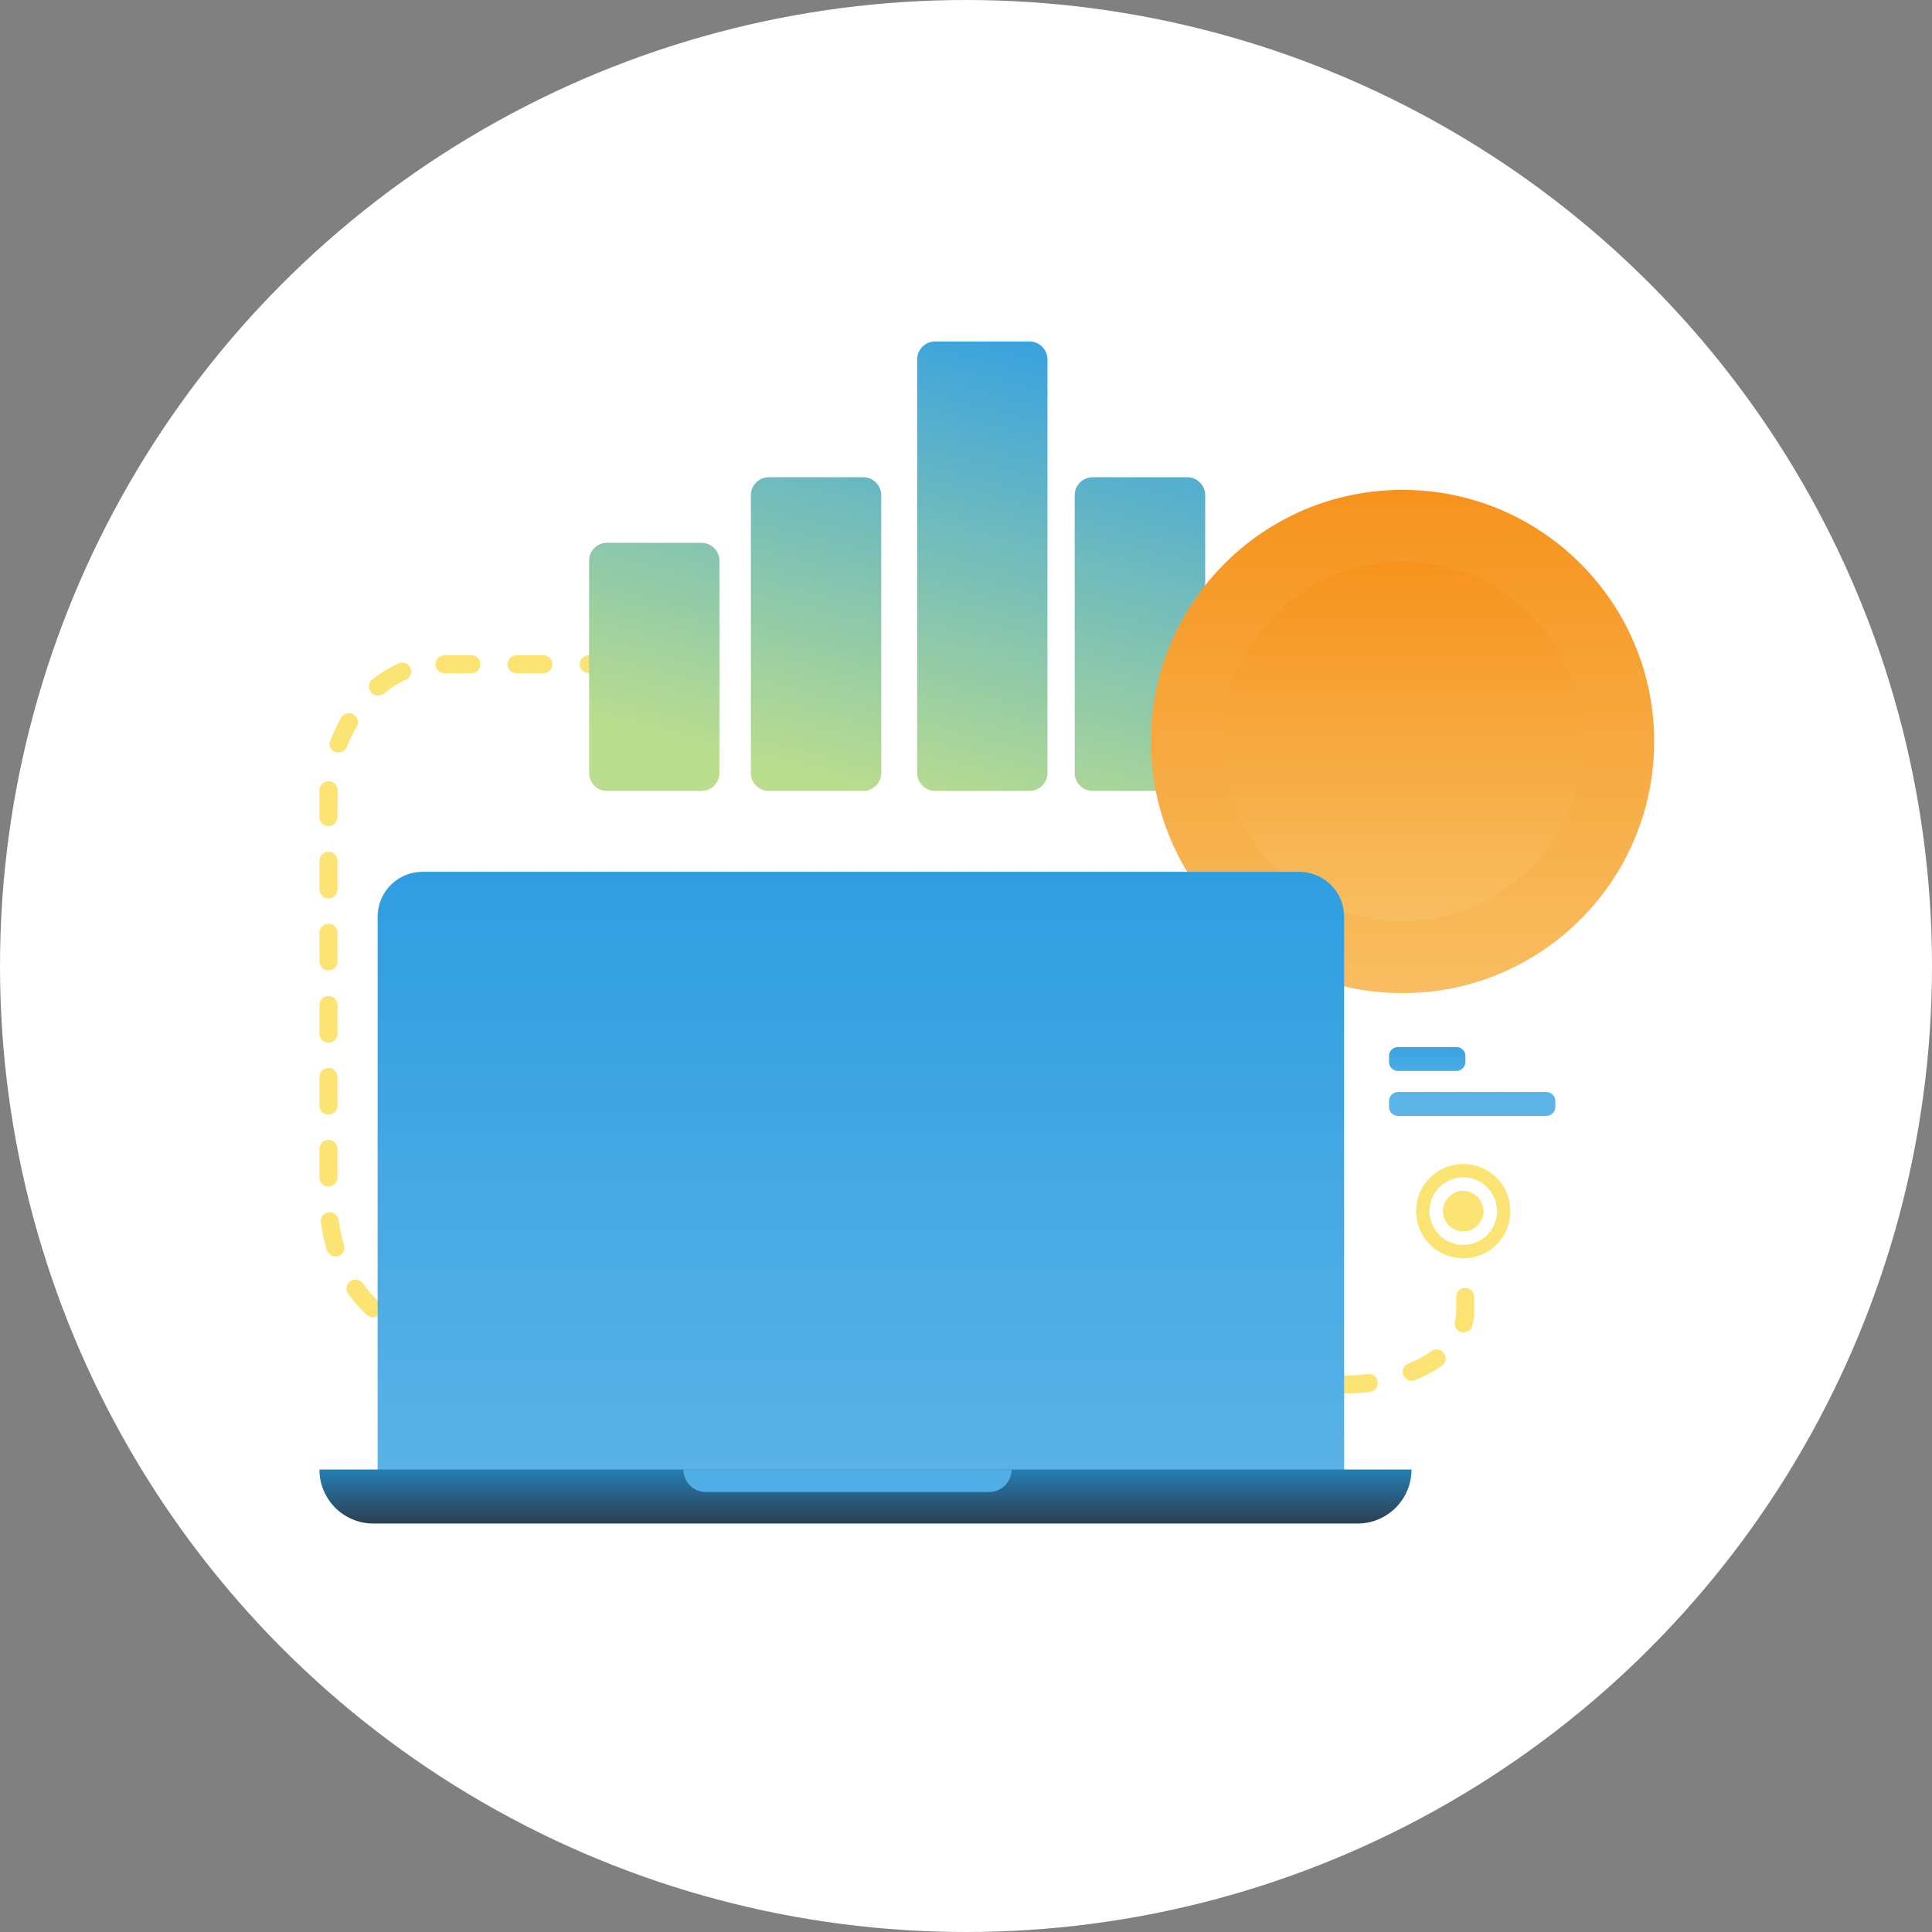 <svg viewBox="0 0 240.46 240.46" xmlns="http://www.w3.org/2000/svg" xmlns:xlink="http://www.w3.org/1999/xlink"><rect x="0" y="0" width="240.46" height="240.46" fill="#808080" stroke="none"/><filter id="a" color-interpolation-filters="sRGB" filterUnits="userSpaceOnUse" height="32766" width="48.33" x="150.4" y="-8312"><feFlood flood-color="#fff" result="bg"/><feBlend in="SourceGraphic" in2="bg"/></filter><mask id="b" height="32766" maskUnits="userSpaceOnUse" width="48.33" x="150.4" y="-8312"><g filter="url(#a)"/></mask><linearGradient id="c" gradientTransform="matrix(86.4 0 0 -86.4 34567.81 45804.95)" gradientUnits="userSpaceOnUse" x1="-398.07" x2="-398.07" y1="529.53" y2="528.65"><stop offset="0" stop-color="#242424"/><stop offset="1" stop-color="#fff"/></linearGradient><filter id="d" color-interpolation-filters="sRGB" filterUnits="userSpaceOnUse" height="32766" width="20.7" x="59.89" y="-8312"><feFlood flood-color="#fff" result="bg"/><feBlend in="SourceGraphic" in2="bg"/></filter><mask id="e" height="32766" maskUnits="userSpaceOnUse" width="20.7" x="59.89" y="-8312"><g filter="url(#d)"/></mask><linearGradient id="f" gradientTransform="matrix(37 0 0 -25.31 14524.56 13344.52)" x1="-390.66" x2="-390.66" xlink:href="#c" y1="522.53" y2="521.65"/><filter id="g" color-interpolation-filters="sRGB" filterUnits="userSpaceOnUse" height="32766" width="23.72" x="162.57" y="-8312"><feFlood flood-color="#fff" result="bg"/><feBlend in="SourceGraphic" in2="bg"/></filter><mask id="h" height="32766" maskUnits="userSpaceOnUse" width="23.72" x="162.57" y="-8312"><g filter="url(#g)"/></mask><linearGradient id="i" gradientTransform="matrix(42.41 0 0 -72.73 16884.2 38525.71)" x1="-394.04" x2="-394.04" xlink:href="#c" y1="528.89" y2="528.01"/><filter id="j" color-interpolation-filters="sRGB" filterUnits="userSpaceOnUse" height="32766" width="109.07" x="52.62" y="-8312"><feFlood flood-color="#fff" result="bg"/><feBlend in="SourceGraphic" in2="bg"/></filter><mask id="k" height="32766" maskUnits="userSpaceOnUse" width="109.07" x="52.62" y="-8312"><g filter="url(#j)"/></mask><linearGradient id="l" gradientTransform="matrix(195 0 0 -123 78100.24 65395)" x1="-399.96" x2="-399.96" xlink:href="#c" y1="530.74" y2="529.71"/><filter id="m" color-interpolation-filters="sRGB" filterUnits="userSpaceOnUse" height="32766" width="39.16" x="87.86" y="-8312"><feFlood flood-color="#fff" result="bg"/><feBlend in="SourceGraphic" in2="bg"/></filter><mask id="n" height="32766" maskUnits="userSpaceOnUse" width="39.16" x="87.86" y="-8312"><g filter="url(#m)"/></mask><linearGradient id="o" gradientTransform="matrix(70 0 0 -41 27855.74 21749)" x1="-396.4" x2="-396.4" xlink:href="#c" y1="527.04" y2="526.15"/><filter id="p" color-interpolation-filters="sRGB" filterUnits="userSpaceOnUse" height="32766" width="46.43" x="84.5" y="-8312"><feFlood flood-color="#fff" result="bg"/><feBlend in="SourceGraphic" in2="bg"/></filter><mask id="q" height="32766" maskUnits="userSpaceOnUse" width="46.43" x="84.5" y="-8312"><g filter="url(#p)"/></mask><linearGradient id="r" gradientTransform="matrix(83 0 0 -30.34 33081.72 16040.09)" x1="-397.28" x2="-397.28" xlink:href="#c" y1="524.52" y2="523.63"/><linearGradient id="s" gradientTransform="matrix(37 0 0 -15.31 14726.56 8022.52)" gradientUnits="userSpaceOnUse" x1="-393.06" x2="-393.06" y1="515.64" y2="515.08"><stop offset="0" stop-color="#2f9ee0"/><stop offset="1" stop-color="#5db4e7"/></linearGradient><linearGradient id="t" gradientTransform="matrix(137 0 0 -100 54794.56 53008)" gradientUnits="userSpaceOnUse" x1="-399" x2="-399.2" y1="529.66" y2="529.1"><stop offset="0" stop-color="#36a1e1"/><stop offset="1" stop-color="#bbdd8e"/></linearGradient><linearGradient id="u" gradientTransform="matrix(112 0 0 -112 44858.06 59437)" gradientUnits="userSpaceOnUse" x1="-398.96" x2="-398.96" y1="530.14" y2="529.58"><stop offset="0" stop-color="#f6931d"/><stop offset="1" stop-color="#f8be61"/></linearGradient><filter id="v" color-interpolation-filters="sRGB" filterUnits="userSpaceOnUse" height="48.33" width="48.33" x="150.4" y="68.12"><feFlood flood-color="#fff" result="bg"/><feBlend in="SourceGraphic" in2="bg"/></filter><mask id="w" height="48.33" maskUnits="userSpaceOnUse" width="48.33" x="150.4" y="68.12"><g filter="url(#v)" mask="url(#b)"><path d="m174.56 116.45a24.17 24.17 0 1 1 24.17-24.16 24.16 24.16 0 0 1 -24.17 24.16z" fill="url(#c)"/></g></mask><linearGradient id="x" gradientTransform="matrix(86.4 0 0 -86.4 34567.81 45804.95)" gradientUnits="userSpaceOnUse" x1="-398.07" x2="-398.07" y1="529.53" y2="528.65"><stop offset="0" stop-color="#fef7d7"/><stop offset="1" stop-color="#fffced"/></linearGradient><linearGradient id="y" gradientTransform="matrix(80 0 0 -80 31995.34 42397)" x1="-397.76" x2="-397.76" xlink:href="#u" y1="529.09" y2="528.53"/><filter id="z" color-interpolation-filters="sRGB" filterUnits="userSpaceOnUse" height="40.68" width="23.72" x="162.57" y="72.06"><feFlood flood-color="#fff" result="bg"/><feBlend in="SourceGraphic" in2="bg"/></filter><mask id="A" height="40.68" maskUnits="userSpaceOnUse" width="23.72" x="162.57" y="72.06"><g filter="url(#z)" mask="url(#h)"><path d="m183.9 104.63a11.59 11.59 0 0 1 -6.44 3.08v2.45a2.44 2.44 0 0 1 -2.58 2.58 2.52 2.52 0 0 1 -1.88-.74 2.46 2.46 0 0 1 -.73-1.87v-2.32a19.77 19.77 0 0 1 -4.59-1 15.44 15.44 0 0 1 -3.89-2 2.56 2.56 0 0 1 -1-1 2.89 2.89 0 0 1 -.28-1.36 2.86 2.86 0 0 1 .67-1.89 1.92 1.92 0 0 1 1.52-.82 4.34 4.34 0 0 1 2 .69 17.75 17.75 0 0 0 3.76 1.7 12.89 12.89 0 0 0 3.73.54 6.89 6.89 0 0 0 4-1 3.16 3.16 0 0 0 1.38-2.74 2.24 2.24 0 0 0 -.8-1.76 5.69 5.69 0 0 0 -2-1.08q-1.16-.39-3.36-1a45.52 45.52 0 0 1 -5.25-1.63 8.85 8.85 0 0 1 -3.46-2.46 7.09 7.09 0 0 1 -1.49-4.73 8.22 8.22 0 0 1 2.48-6 11.65 11.65 0 0 1 6.48-3.18v-2.45a2.49 2.49 0 0 1 .73-1.87 2.57 2.57 0 0 1 1.85-.71 2.44 2.44 0 0 1 2.58 2.58v2.36a16.17 16.17 0 0 1 7.28 2.93 2.71 2.71 0 0 1 .93 1 3 3 0 0 1 .28 1.33 3 3 0 0 1 -.67 1.9 2 2 0 0 1 -1.53.82 3.06 3.06 0 0 1 -.88-.13 6.39 6.39 0 0 1 -1.14-.56 19.12 19.12 0 0 0 -3.17-1.68 9.27 9.27 0 0 0 -3.42-.56 6.1 6.1 0 0 0 -3.72 1 3.25 3.25 0 0 0 -1.4 2.76 2.57 2.57 0 0 0 .81 2 5.94 5.94 0 0 0 2.07 1.19c.83.29 2 .62 3.49 1a41.2 41.2 0 0 1 5.14 1.57 8.49 8.49 0 0 1 3.45 2.54 7.1 7.1 0 0 1 1.44 4.67 8 8 0 0 1 -2.39 5.85z" fill="url(#i)"/></g></mask><linearGradient id="B" gradientTransform="matrix(42.41 0 0 -72.73 16884.2 38525.71)" x1="-394.04" x2="-394.04" xlink:href="#x" y1="528.89" y2="528.01"/><linearGradient id="C" gradientTransform="matrix(215 0 0 -143 86139.44 76045)" x1="-400.15" x2="-400.15" xlink:href="#s" y1="531.02" y2="530.47"/><filter id="D" color-interpolation-filters="sRGB" filterUnits="userSpaceOnUse" height="68.8" width="109.07" x="52.62" y="114.1"><feFlood flood-color="#fff" result="bg"/><feBlend in="SourceGraphic" in2="bg"/></filter><mask id="E" height="68.8" maskUnits="userSpaceOnUse" width="109.07" x="52.62" y="114.1"><g filter="url(#D)" mask="url(#k)"><path d="m54.86 114.1h104.6a2.24 2.24 0 0 1 2.24 2.24v66.56h-109.08v-66.56a2.24 2.24 0 0 1 2.24-2.24z" fill="url(#l)"/></g></mask><linearGradient id="F" gradientTransform="matrix(195 0 0 -123 78100.24 65395)" x1="-399.96" x2="-399.96" xlink:href="#x" y1="530.74" y2="529.71"/><filter id="G" color-interpolation-filters="sRGB" filterUnits="userSpaceOnUse" height="22.93" width="39.16" x="87.86" y="147.66"><feFlood flood-color="#fff" result="bg"/><feBlend in="SourceGraphic" in2="bg"/></filter><mask id="H" height="22.93" maskUnits="userSpaceOnUse" width="39.16" x="87.86" y="147.66"><g filter="url(#G)" mask="url(#n)"><path d="m89.54 147.66h35.8a1.69 1.69 0 0 1 1.68 1.68v14a7.28 7.28 0 0 1 -7.28 7.27h-24.61a7.28 7.28 0 0 1 -7.27-7.27v-14a1.68 1.68 0 0 1 1.68-1.68zm8.39 7.28v6.51a1.68 1.68 0 0 0 3.36 0v-6.51a1.68 1.68 0 0 0 -3.36 0zm7.83-.56v8.75a1.68 1.68 0 0 0 3.36 0v-8.75a1.68 1.68 0 0 0 -3.36 0zm7.83 1.12v6.5a1.68 1.68 0 0 0 3.36 0v-6.5a1.68 1.68 0 0 0 -3.36 0z" fill="url(#o)"/></g></mask><linearGradient id="I" gradientTransform="matrix(70 0 0 -41 27855.74 21749)" x1="-396.4" x2="-396.4" xlink:href="#x" y1="527.04" y2="526.15"/><filter id="J" color-interpolation-filters="sRGB" filterUnits="userSpaceOnUse" height="16.97" width="46.43" x="84.5" y="133.49"><feFlood flood-color="#fff" result="bg"/><feBlend in="SourceGraphic" in2="bg"/></filter><mask id="K" height="16.97" maskUnits="userSpaceOnUse" width="46.43" x="84.5" y="133.49"><g filter="url(#J)" mask="url(#q)"><path d="m124.37 147.1h4.88a1.68 1.68 0 0 1 0 3.36h-43.07a1.68 1.68 0 0 1 0-3.36h4.71l11.29-12.95a1.68 1.68 0 1 1 2.66 2l-9.51 10.9h24.6l-9.5-10.9a1.68 1.68 0 1 1 2.66-2z" fill="url(#r)"/></g></mask><linearGradient id="L" gradientTransform="matrix(83 0 0 -30.34 33081.72 16040.09)" x1="-397.28" x2="-397.28" xlink:href="#x" y1="524.52" y2="523.63"/><filter id="M" color-interpolation-filters="sRGB" filterUnits="userSpaceOnUse" height="14.15" width="20.7" x="59.89" y="125.85"><feFlood flood-color="#fff" result="bg"/><feBlend in="SourceGraphic" in2="bg"/></filter><mask id="N" height="14.15" maskUnits="userSpaceOnUse" width="20.7" x="59.89" y="125.85"><g filter="url(#M)" mask="url(#e)"><path d="m61 125.85h7.27a1.12 1.12 0 0 1 1.13 1.15v.73a1.12 1.12 0 0 1 -1.12 1.12h-7.28a1.12 1.12 0 0 1 -1.12-1.12v-.73a1.12 1.12 0 0 1 1.12-1.15zm0 5.59h18.47a1.12 1.12 0 0 1 1.12 1.12v.73a1.12 1.12 0 0 1 -1.12 1.12h-18.47a1.12 1.12 0 0 1 -1.12-1.12v-.73a1.12 1.12 0 0 1 1.12-1.12zm0 5.6h18.47a1.12 1.12 0 0 1 1.12 1.12v.73a1.12 1.12 0 0 1 -1.12 1.11h-18.47a1.12 1.12 0 0 1 -1.12-1.11v-.73a1.12 1.12 0 0 1 1.12-1.16z" fill="url(#f)"/></g></mask><linearGradient id="O" gradientTransform="matrix(37 0 0 -25.31 14524.56 13344.52)" x1="-390.66" x2="-390.66" xlink:href="#x" y1="522.53" y2="521.65"/><linearGradient id="P" gradientTransform="matrix(243 0 0 -12 97395.32 6355)" gradientUnits="userSpaceOnUse" x1="-400.36" x2="-400.36" y1="514.58" y2="513.78"><stop offset="0" stop-color="#2499de"/><stop offset="1" stop-color="#2a3f51"/></linearGradient><circle cx="120.23" cy="120.23" fill="#fff" r="120.23"/><path d="m182.11 153.26a2.52 2.52 0 1 1 2.52-2.52 2.51 2.51 0 0 1 -2.52 2.52zm0 1.68a4.2 4.2 0 1 0 -4.19-4.2 4.2 4.2 0 0 0 4.19 4.2zm0 1.67a5.87 5.87 0 1 1 5.88-5.87 5.87 5.87 0 0 1 -5.88 5.87zm-.87 4.8a1.12 1.12 0 1 1 2.24 0v1.87a6.63 6.63 0 0 1 -.24 1.77 1.12 1.12 0 0 1 -2.16-.59 4.3 4.3 0 0 0 .16-1.18zm-3.14 6.8a1.12 1.12 0 1 1 1.28 1.83 16.51 16.51 0 0 1 -3.18 1.7 1.12 1.12 0 1 1 -.84-2.07 14.44 14.44 0 0 0 2.74-1.46zm-7.87 2.79a1.11 1.11 0 0 1 1.24 1 1.12 1.12 0 0 1 -1 1.25 26.39 26.39 0 0 1 -3.11.18h-.36a1.12 1.12 0 1 1 0-2.23h.36a24.24 24.24 0 0 0 2.87-.2zm-8.65 0a1.12 1.12 0 0 1 -.29 2.22 24.78 24.78 0 0 1 -3.45-.71 1.12 1.12 0 1 1 .62-2.15 21.53 21.53 0 0 0 3.12.57zm-7.84-2.85a1.12 1.12 0 1 1 -1.31 1.81 10.73 10.73 0 0 1 -2.64-2.66 1.12 1.12 0 0 1 1.87-1.25 8.26 8.26 0 0 0 2.08 2.03zm-99.18-3.15a1.12 1.12 0 0 1 0 2.24 12.44 12.44 0 0 1 -3.64-.54 1.12 1.12 0 1 1 .65-2.14 10.4 10.4 0 0 0 2.99.44zm-7.4-3a1.11 1.11 0 1 1 -1.5 1.65 15.94 15.94 0 0 1 -2.38-2.71 1.12 1.12 0 0 1 1.83-1.28 14.45 14.45 0 0 0 2.05 2.34zm-4.34-7.06a1.11 1.11 0 1 1 -2.13.66 20.11 20.11 0 0 1 -.75-3.46 1.11 1.11 0 1 1 2.21-.29 19.5 19.5 0 0 0 .67 3.09zm-.82-8.49a1.12 1.12 0 1 1 -2.23 0v-3.36a1.12 1.12 0 1 1 2.23 0zm0-8.95a1.12 1.12 0 1 1 -2.23 0v-3.36a1.12 1.12 0 1 1 2.23 0zm0-8.95a1.12 1.12 0 1 1 -2.23 0v-3.36a1.12 1.12 0 1 1 2.23 0zm0-9a1.12 1.12 0 1 1 -2.23 0v-3.36a1.12 1.12 0 1 1 2.23 0zm0-8.95a1.12 1.12 0 1 1 -2.23 0v-3.36a1.12 1.12 0 1 1 2.23 0zm0-9a1.12 1.12 0 1 1 -2.23 0v-2.04c0-.43 0-.86 0-1.28a1.12 1.12 0 0 1 2.24.13v1.15zm1.07-8.46a1.12 1.12 0 0 1 -2.07-.64 19.53 19.53 0 0 1 1.5-3.24 1.12 1.12 0 0 1 1.93 1.13 17.21 17.21 0 0 0 -1.37 2.85zm4.66-6.81a1.12 1.12 0 0 1 -1.41-1.74 14.37 14.37 0 0 1 3.1-1.92 1.12 1.12 0 1 1 .92 2 11.54 11.54 0 0 0 -2.62 1.76zm7.6-2.53a1.12 1.12 0 1 1 0-2.24h3.35a1.12 1.12 0 0 1 0 2.24zm8.95 0a1.12 1.12 0 1 1 0-2.24h3.35a1.12 1.12 0 0 1 0 2.24zm9 0a1.12 1.12 0 0 1 0-2.24h3.35a1.12 1.12 0 0 1 0 2.24z" fill="#fce474"/><path d="m174 130.32h7.27a1.12 1.12 0 0 1 1.12 1.12v.73a1.12 1.12 0 0 1 -1.12 1.12h-7.27a1.12 1.12 0 0 1 -1.12-1.12v-.73a1.12 1.12 0 0 1 1.12-1.12zm0 5.6h18.46a1.12 1.12 0 0 1 1.12 1.12v.73a1.12 1.12 0 0 1 -1.12 1.12h-18.46a1.12 1.12 0 0 1 -1.12-1.12v-.77a1.12 1.12 0 0 1 1.12-1.08z" fill="url(#s)"/><path d="m75.55 67.56h11.75a2.24 2.24 0 0 1 2.24 2.24v26.4a2.24 2.24 0 0 1 -2.24 2.24h-11.75a2.23 2.23 0 0 1 -2.23-2.24v-26.4a2.23 2.23 0 0 1 2.23-2.24zm20.14-8.16h11.75a2.24 2.24 0 0 1 2.24 2.24v34.56a2.24 2.24 0 0 1 -2.24 2.24h-11.75a2.24 2.24 0 0 1 -2.24-2.24v-34.56a2.24 2.24 0 0 1 2.24-2.24zm40.28 0h11.74a2.24 2.24 0 0 1 2.29 2.24v34.56a2.24 2.24 0 0 1 -2.24 2.24h-11.76a2.24 2.24 0 0 1 -2.24-2.24v-34.56a2.24 2.24 0 0 1 2.24-2.24zm-19.58-16.9h11.74a2.24 2.24 0 0 1 2.24 2.24v51.46a2.24 2.24 0 0 1 -2.24 2.24h-11.74a2.24 2.24 0 0 1 -2.24-2.24v-51.46a2.24 2.24 0 0 1 2.24-2.24z" fill="url(#t)"/><circle cx="174.56" cy="92.29" fill="url(#u)" r="31.32"/><g mask="url(#w)"><path d="m174.56 116.45a24.17 24.17 0 1 1 24.17-24.16 24.16 24.16 0 0 1 -24.17 24.16z" fill="url(#x)" opacity=".97"/></g><path d="m174.56 114.66a22.38 22.38 0 1 0 -22.37-22.37 22.38 22.38 0 0 0 22.37 22.37z" fill="url(#y)"/><g mask="url(#A)"><path d="m183.9 104.63a11.59 11.59 0 0 1 -6.44 3.08v2.45a2.44 2.44 0 0 1 -2.58 2.58 2.52 2.52 0 0 1 -1.88-.74 2.46 2.46 0 0 1 -.73-1.87v-2.32a19.77 19.77 0 0 1 -4.59-1 15.44 15.44 0 0 1 -3.89-2 2.56 2.56 0 0 1 -1-1 2.89 2.89 0 0 1 -.28-1.36 2.86 2.86 0 0 1 .67-1.89 1.92 1.92 0 0 1 1.52-.82 4.34 4.34 0 0 1 2 .69 17.75 17.75 0 0 0 3.76 1.7 12.89 12.89 0 0 0 3.73.54 6.89 6.89 0 0 0 4-1 3.16 3.16 0 0 0 1.38-2.74 2.24 2.24 0 0 0 -.8-1.76 5.69 5.69 0 0 0 -2-1.08q-1.16-.39-3.36-1a45.52 45.52 0 0 1 -5.25-1.63 8.85 8.85 0 0 1 -3.46-2.46 7.09 7.09 0 0 1 -1.49-4.73 8.22 8.22 0 0 1 2.48-6 11.65 11.65 0 0 1 6.48-3.18v-2.45a2.49 2.49 0 0 1 .73-1.87 2.57 2.57 0 0 1 1.85-.71 2.44 2.44 0 0 1 2.58 2.58v2.36a16.17 16.17 0 0 1 7.28 2.93 2.71 2.71 0 0 1 .93 1 3 3 0 0 1 .28 1.33 3 3 0 0 1 -.67 1.9 2 2 0 0 1 -1.53.82 3.06 3.06 0 0 1 -.88-.13 6.39 6.39 0 0 1 -1.14-.56 19.12 19.12 0 0 0 -3.17-1.68 9.27 9.27 0 0 0 -3.42-.56 6.1 6.1 0 0 0 -3.72 1 3.25 3.25 0 0 0 -1.4 2.76 2.57 2.57 0 0 0 .81 2 5.94 5.94 0 0 0 2.07 1.19c.83.29 2 .62 3.49 1a41.2 41.2 0 0 1 5.14 1.57 8.49 8.49 0 0 1 3.45 2.54 7.1 7.1 0 0 1 1.44 4.67 8 8 0 0 1 -2.39 5.85z" fill="url(#B)" opacity=".97"/></g><circle cx="65.21" cy="166.96" fill="#d4eab8" r="2.52"/><path d="m52.62 108.51h109.08a5.59 5.59 0 0 1 5.59 5.59v68.8a5.6 5.6 0 0 1 -5.59 5.6h-109.08a5.6 5.6 0 0 1 -5.62-5.6v-68.8a5.59 5.59 0 0 1 5.62-5.59z" fill="url(#C)"/><g mask="url(#E)"><path d="m54.86 114.1h104.6a2.24 2.24 0 0 1 2.24 2.24v66.56h-109.08v-66.56a2.24 2.24 0 0 1 2.24-2.24z" fill="url(#F)" opacity=".97"/></g><g mask="url(#H)"><path d="m89.54 147.66h35.8a1.69 1.69 0 0 1 1.68 1.68v14a7.28 7.28 0 0 1 -7.28 7.27h-24.61a7.28 7.28 0 0 1 -7.27-7.27v-14a1.68 1.68 0 0 1 1.68-1.68zm8.39 7.28v6.51a1.68 1.68 0 0 0 3.36 0v-6.51a1.68 1.68 0 0 0 -3.36 0zm7.83-.56v8.75a1.68 1.68 0 0 0 3.36 0v-8.75a1.68 1.68 0 0 0 -3.36 0zm7.83 1.12v6.5a1.68 1.68 0 0 0 3.36 0v-6.5a1.68 1.68 0 0 0 -3.36 0z" fill="url(#I)" opacity=".97"/></g><g mask="url(#K)"><path d="m124.37 147.1h4.88a1.68 1.68 0 0 1 0 3.36h-43.07a1.68 1.68 0 0 1 0-3.36h4.71l11.29-12.95a1.68 1.68 0 1 1 2.66 2l-9.51 10.9h24.6l-9.5-10.9a1.68 1.68 0 1 1 2.66-2z" fill="url(#L)" opacity=".97"/></g><g mask="url(#N)"><path d="m61 125.85h7.27a1.12 1.12 0 0 1 1.13 1.15v.73a1.12 1.12 0 0 1 -1.12 1.12h-7.28a1.12 1.12 0 0 1 -1.12-1.12v-.73a1.12 1.12 0 0 1 1.12-1.15zm0 5.59h18.47a1.12 1.12 0 0 1 1.12 1.12v.73a1.12 1.12 0 0 1 -1.12 1.12h-18.47a1.12 1.12 0 0 1 -1.12-1.12v-.73a1.12 1.12 0 0 1 1.12-1.12zm0 5.6h18.47a1.12 1.12 0 0 1 1.12 1.12v.73a1.12 1.12 0 0 1 -1.12 1.11h-18.47a1.12 1.12 0 0 1 -1.12-1.11v-.73a1.12 1.12 0 0 1 1.12-1.16z" fill="url(#O)" opacity=".97"/></g><path d="m39.76 182.9h135.92a6.72 6.72 0 0 1 -6.71 6.72h-122.5a6.71 6.71 0 0 1 -6.71-6.72z" fill="url(#P)"/><path d="m85.06 182.9h40.84a2.8 2.8 0 0 1 -2.8 2.8h-35.24a2.8 2.8 0 0 1 -2.8-2.8z" fill="#50ade5"/></svg>